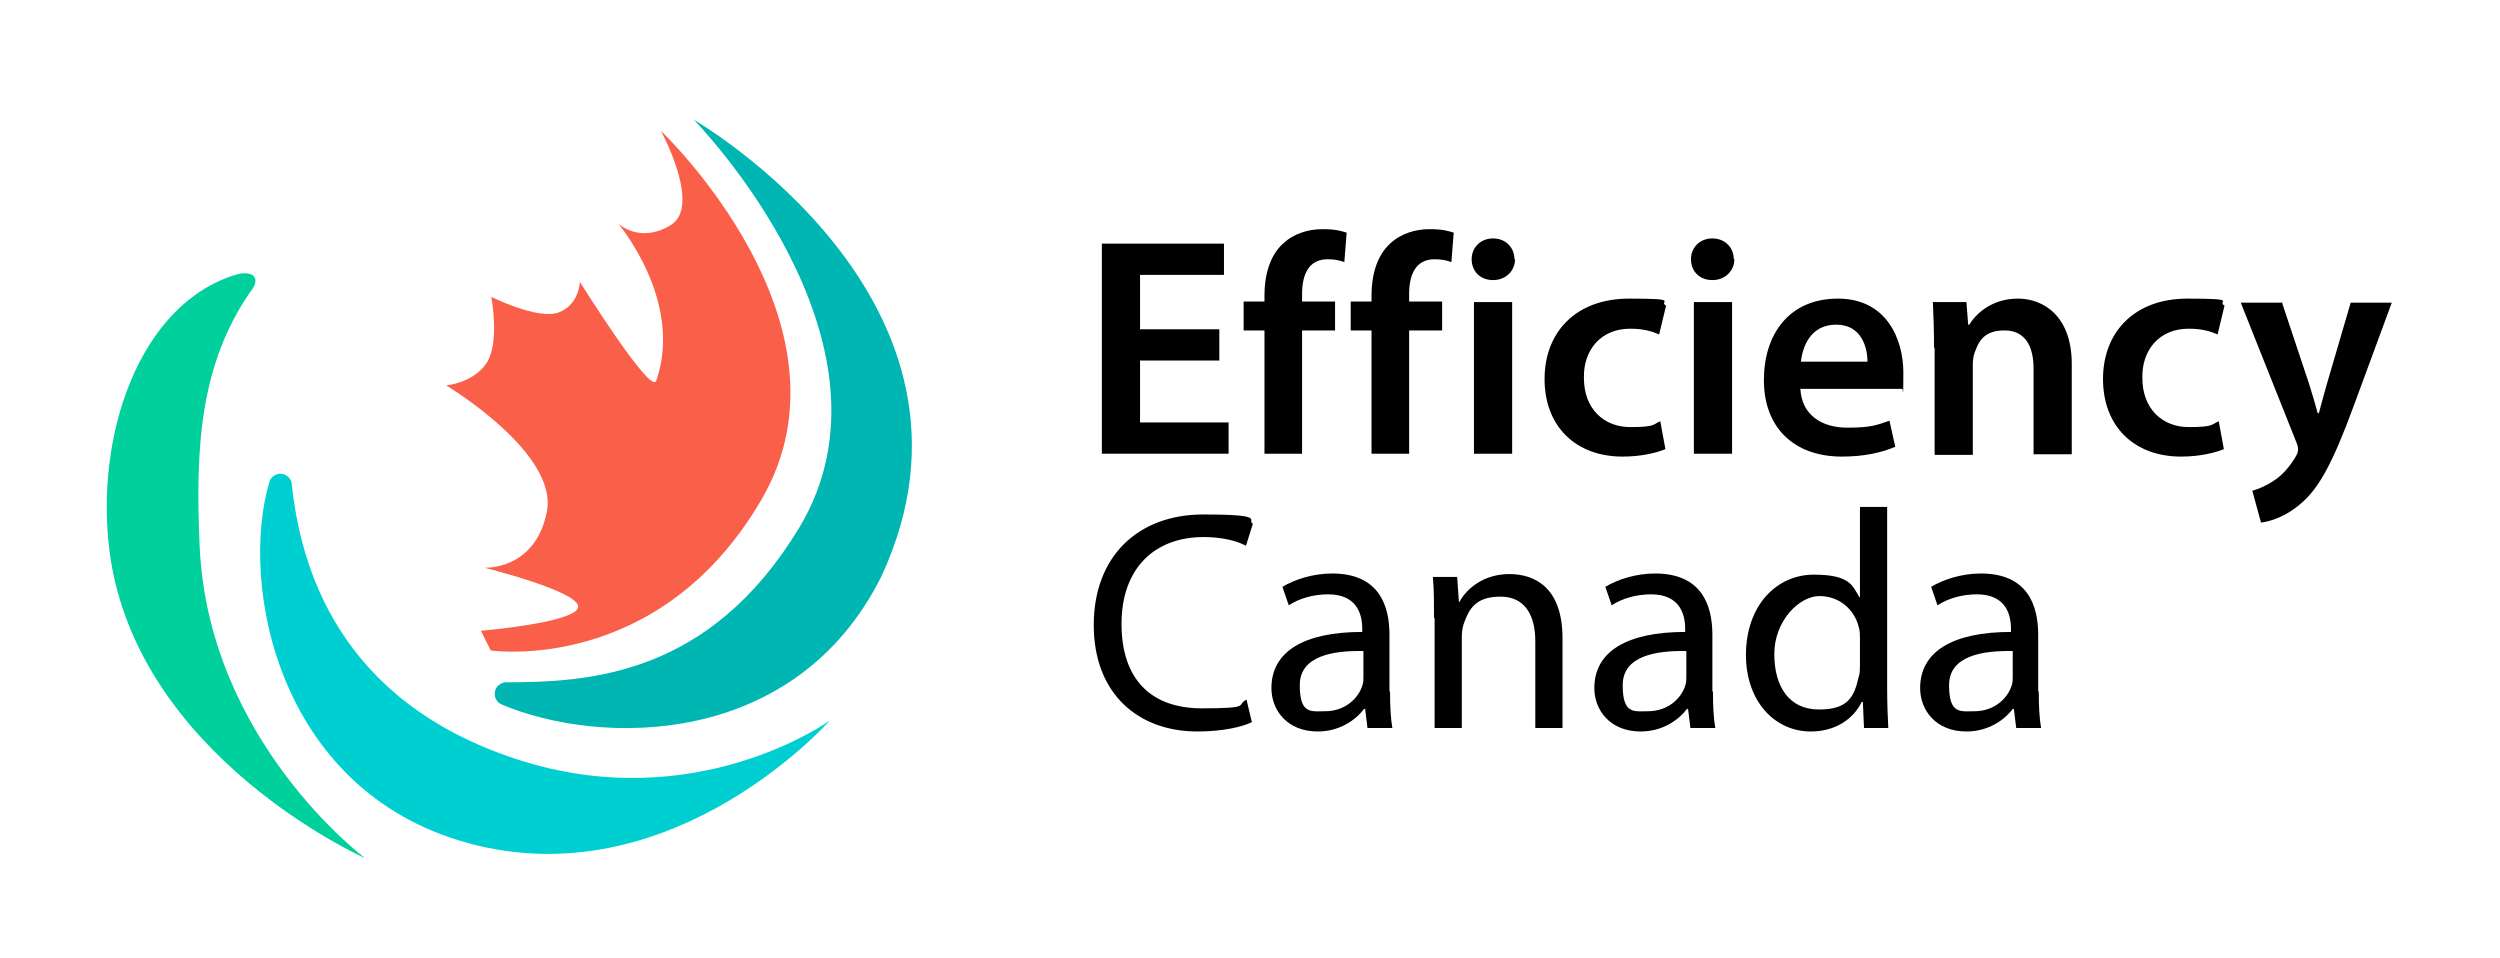 <?xml version="1.0" encoding="UTF-8"?>
<svg id="Layer_1" xmlns="http://www.w3.org/2000/svg" version="1.1" viewBox="0 0 432 165.6">
  <!-- Generator: Adobe Illustrator 29.0.0, SVG Export Plug-In . SVG Version: 2.1.0 Build 186)  -->
  <defs>
    <style>
      .st0 {
        fill: #00d09b;
      }

      .st1 {
        isolation: isolate;
      }

      .st2 {
        fill: #00b6b2;
      }

      .st3 {
        fill: #00cfd1;
      }

      .st4 {
        fill: #fa5f49;
      }
    </style>
  </defs>
  <path class="st4" d="M84.8,112.4l-1.7-3.4s16.5-1.4,16.8-4.1-16.2-6.8-16.2-6.8c0,0,8.8.5,10.8-9.7s-17.4-21.8-17.4-21.8c0,0,4.7-.4,7-3.9s.8-11.4.8-11.4c0,0,8,4,11.6,2.7s3.7-5.3,3.7-5.3c0,0,12.3,19.7,13.2,17.1,4.8-13.8-6.6-27.2-6.6-27.2,0,0,3.7,3.6,9.1.3s-1.7-16.3-1.7-16.3c0,0,35.1,33.3,17.4,63.7s-46.8,26.1-46.8,26.1"/>
  <path class="st2" d="M86.6,121.7c-1-.5-1.4-1.7-.9-2.7.3-.6.9-1,1.6-1.1,14.5,0,35.3-1.1,50.8-26.7,19.4-32.2-18.2-70.5-18.2-70.5,0,0,54.5,31.4,32.4,78.9-14.8,29.7-48.5,29.4-65.7,22.1"/>
  <path class="st3" d="M46.6,83.1c.4-1,1.6-1.5,2.6-1.1.6.3,1.1.8,1.2,1.5,1.5,14.4,8,37.6,38.9,47.7,30.9,10.1,54.1-6.7,54.1-6.7,0,0-26.4,29.9-60.9,21.6s-41.3-45.1-35.9-63"/>
  <path class="st0" d="M41,47.4c2.8-.7,4.2.7,2.2,3.1-8.5,12.4-9.5,26.4-8.7,43.9,1.5,33.7,28.6,53.9,28.6,53.9,0,0-39.2-17.4-44.1-52.5-2.8-20.4,5.1-43.5,22-48.4"/>
  <g class="st1">
    <path d="M210.7,62.3h-13.7v10.7h15.3v5.4h-21.9v-36.3h21.1v5.4h-14.5v9.4h13.7v5.4Z"/>
    <path d="M218.5,78.4v-21.3h-3.6v-5h3.6v-1.1c0-3.4.9-6.8,3.2-8.9,1.9-1.8,4.5-2.5,6.8-2.5s3.2.3,4.2.6l-.4,5.1c-.8-.3-1.6-.5-2.9-.5-3.3,0-4.4,2.7-4.4,6v1.3h5.7v5h-5.7v21.3h-6.6Z"/>
  </g>
  <g class="st1">
    <path d="M237,78.4v-21.3h-3.6v-5h3.6v-1.1c0-3.4.9-6.8,3.2-8.9,1.9-1.8,4.5-2.5,6.8-2.5s3.2.3,4.2.6l-.4,5.1c-.8-.3-1.6-.5-2.9-.5-3.3,0-4.4,2.7-4.4,6v1.3h5.7v5h-5.7v21.3h-6.6Z"/>
  </g>
  <g class="st1">
    <path d="M261.8,44.8c0,1.9-1.5,3.6-3.8,3.6s-3.7-1.6-3.7-3.6,1.5-3.6,3.7-3.6,3.7,1.6,3.7,3.6ZM254.7,78.4v-26.2h6.6v26.2h-6.6Z"/>
    <path d="M287.8,77.6c-1.4.6-4.1,1.3-7.4,1.3-8.2,0-13.5-5.3-13.5-13.4s5.4-13.9,14.6-13.9,4.9.5,6.4,1.2l-1.2,5c-1.1-.5-2.6-1-5-1-5.1,0-8.1,3.7-8,8.5,0,5.4,3.5,8.5,8,8.5s3.9-.5,5.2-1l.9,4.9Z"/>
    <path d="M299.7,44.8c0,1.9-1.5,3.6-3.8,3.6s-3.7-1.6-3.7-3.6,1.5-3.6,3.7-3.6,3.7,1.6,3.7,3.6ZM292.7,78.4v-26.2h6.6v26.2h-6.6Z"/>
    <path d="M311.1,67.1c.2,4.7,3.8,6.8,8.1,6.8s5.2-.5,7.3-1.2l1,4.5c-2.3,1-5.4,1.7-9.2,1.7-8.5,0-13.5-5.2-13.5-13.2s4.4-14.1,12.8-14.1,11.3,7,11.3,12.8-.1,2.2-.2,2.8h-17.5ZM322.7,62.5c0-2.4-1-6.4-5.4-6.4s-5.8,3.7-6.1,6.4h11.5Z"/>
    <path d="M334.2,60c0-3-.1-5.5-.2-7.8h5.8l.3,3.9h.2c1.2-2,4-4.5,8.4-4.5s9.3,3,9.3,11.3v15.6h-6.6v-14.8c0-3.8-1.4-6.6-5-6.6s-4.5,1.9-5.2,3.9c-.2.5-.3,1.3-.3,2.1v15.5h-6.6v-18.4Z"/>
    <path d="M384.3,77.6c-1.4.6-4.1,1.3-7.4,1.3-8.2,0-13.5-5.3-13.5-13.4s5.4-13.9,14.6-13.9,4.9.5,6.4,1.2l-1.2,5c-1.1-.5-2.6-1-5-1-5.1,0-8.1,3.7-8,8.5,0,5.4,3.5,8.5,8,8.5s3.9-.5,5.2-1l.9,4.9Z"/>
    <path d="M394.3,52.2l4.7,14.1c.5,1.6,1.1,3.6,1.5,5.1h.2c.4-1.5.9-3.4,1.4-5.1l4.1-14h7.1l-6.6,17.9c-3.6,9.8-6,14.2-9.1,16.8-2.6,2.3-5.3,3.1-6.9,3.3l-1.5-5.5c1.1-.3,2.5-.9,3.8-1.8,1.3-.8,2.7-2.4,3.7-4.1.3-.5.4-.9.4-1.2s0-.6-.3-1.3l-9.6-24.1h7.3Z"/>
  </g>
  <g class="st1">
    <path d="M216.5,124.7c-1.7.9-5.2,1.7-9.6,1.7-10.2,0-17.9-6.5-17.9-18.4s7.7-19.1,18.9-19.1,7.4,1,8.6,1.6l-1.2,3.8c-1.7-.9-4.3-1.5-7.3-1.5-8.5,0-14.2,5.4-14.2,15s5.1,14.6,13.9,14.6,5.8-.6,7.7-1.5l.9,3.8Z"/>
    <path d="M240.2,119.6c0,2.3.1,4.5.4,6.2h-4.3l-.4-3.3h-.2c-1.5,2-4.3,3.9-8,3.9-5.3,0-8-3.7-8-7.5,0-6.3,5.6-9.7,15.7-9.7v-.5c0-2.1-.6-6-5.9-6-2.5,0-5,.7-6.8,1.9l-1.1-3.2c2.2-1.3,5.3-2.3,8.6-2.3,8,0,9.9,5.4,9.9,10.6v9.7ZM235.6,112.5c-5.2-.1-11,.8-11,5.9s2,4.5,4.4,4.5c3.4,0,5.7-2.2,6.4-4.4.2-.5.2-1.1.2-1.5v-4.5Z"/>
    <path d="M247.8,106.8c0-2.7,0-4.9-.2-7.1h4.2l.3,4.3h.1c1.3-2.4,4.3-4.8,8.6-4.8s9.2,2.2,9.2,11.1v15.5h-4.7v-15c0-4.2-1.6-7.7-6-7.7s-5.5,2.2-6.4,4.8c-.2.6-.3,1.4-.3,2.2v15.7h-4.7v-19Z"/>
    <path d="M296,119.6c0,2.3.1,4.5.4,6.2h-4.3l-.4-3.3h-.2c-1.5,2-4.3,3.9-8,3.9-5.3,0-8-3.7-8-7.5,0-6.3,5.6-9.7,15.7-9.7v-.5c0-2.1-.6-6-5.9-6-2.5,0-5,.7-6.8,1.9l-1.1-3.2c2.2-1.3,5.3-2.3,8.6-2.3,8,0,9.9,5.4,9.9,10.6v9.7ZM291.4,112.5c-5.2-.1-11,.8-11,5.9s2,4.5,4.4,4.5c3.4,0,5.7-2.2,6.4-4.4.2-.5.2-1.1.2-1.5v-4.5Z"/>
    <path d="M326.1,87.6v31.5c0,2.3.1,5,.2,6.7h-4.2l-.2-4.5h-.2c-1.4,2.9-4.5,5.1-8.8,5.1-6.3,0-11.2-5.3-11.2-13.2,0-8.7,5.4-13.9,11.7-13.9s6.7,1.9,7.9,3.9h.1v-15.6h4.7ZM321.4,110.4c0-.6,0-1.4-.2-2-.7-3-3.3-5.4-6.8-5.4s-7.8,4.3-7.8,10,2.6,9.6,7.7,9.6,6.1-2.2,6.9-5.7c.2-.6.2-1.3.2-2v-4.5Z"/>
    <path d="M352.3,119.6c0,2.3.1,4.5.4,6.2h-4.3l-.4-3.3h-.2c-1.5,2-4.3,3.9-8,3.9-5.3,0-8-3.7-8-7.5,0-6.3,5.6-9.7,15.7-9.7v-.5c0-2.1-.6-6-5.9-6-2.5,0-5,.7-6.8,1.9l-1.1-3.2c2.2-1.3,5.3-2.3,8.6-2.3,8,0,9.9,5.4,9.9,10.6v9.7ZM347.8,112.5c-5.2-.1-11,.8-11,5.9s2,4.5,4.4,4.5c3.4,0,5.7-2.2,6.4-4.4.2-.5.2-1.1.2-1.5v-4.5Z"/>
  </g>
</svg>